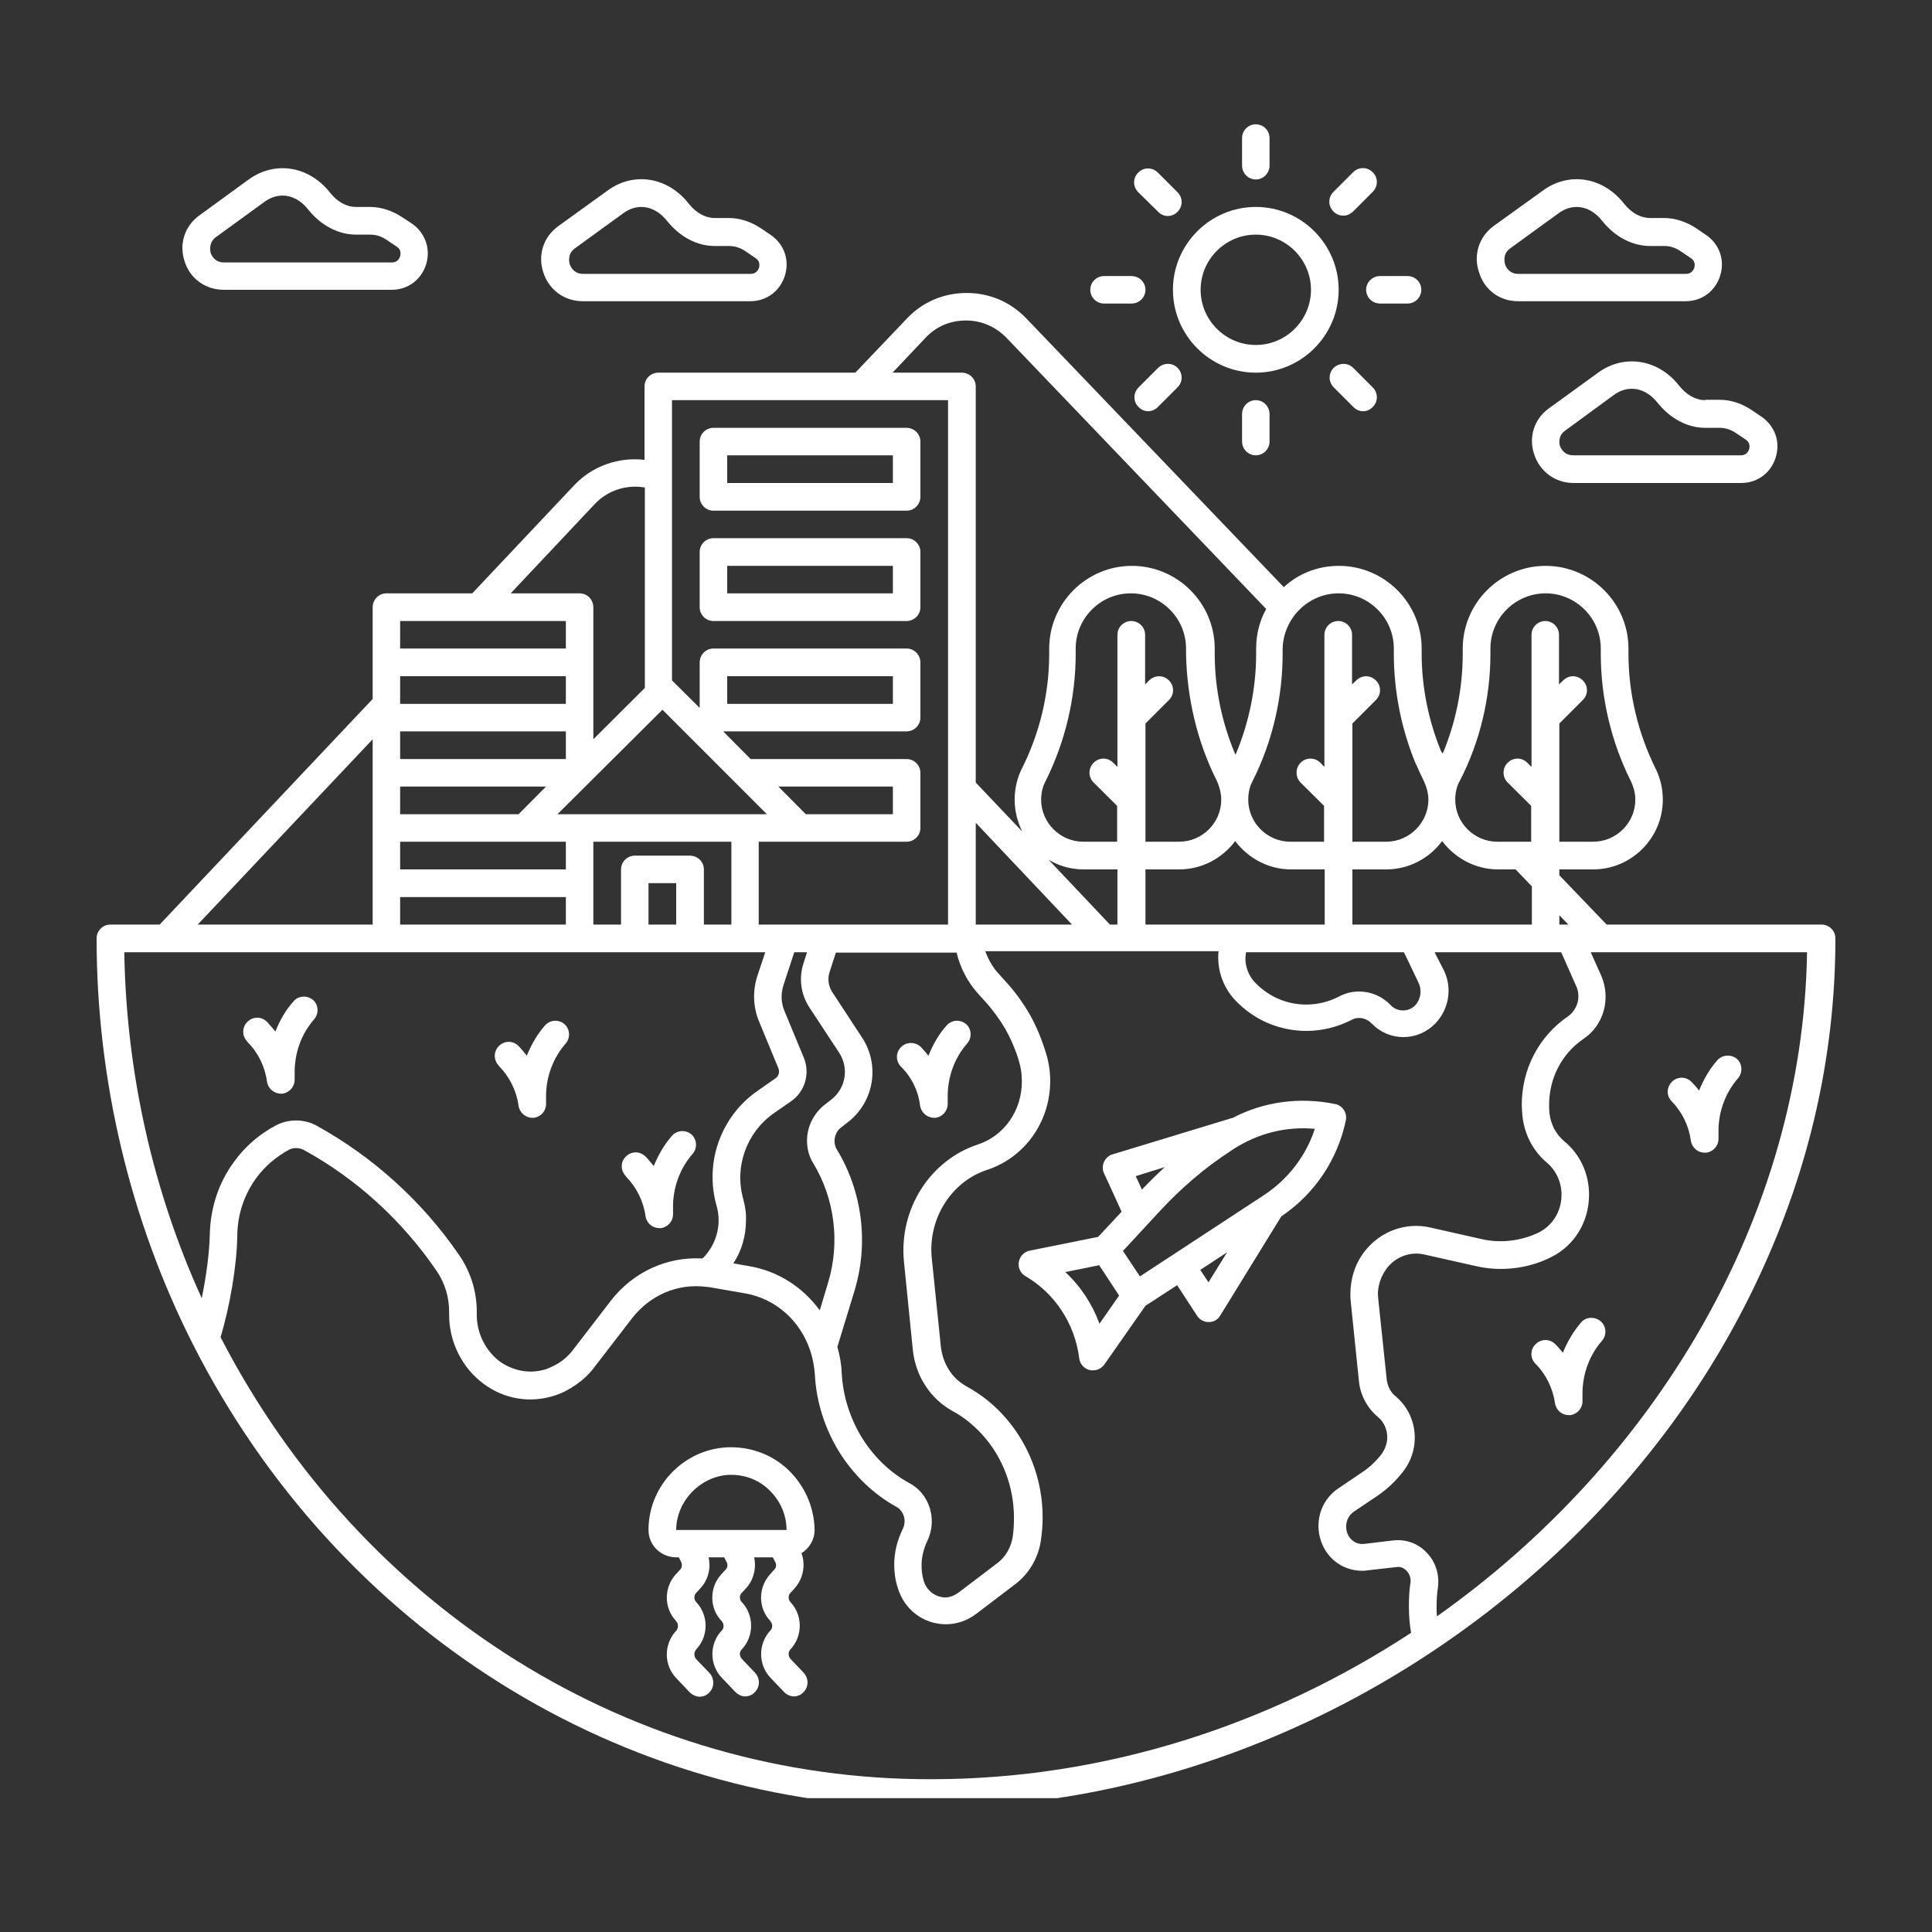 <svg version="1.0" preserveAspectRatio="xMidYMid meet" height="60" viewBox="0 0 45 45" zoomAndPan="magnify" width="60" xmlns:xlink="http://www.w3.org/1999/xlink" xmlns="http://www.w3.org/2000/svg"><rect x="0" y="0" width="45" height="45" fill="#333333" stroke="none"/><defs><clipPath id="ce7d5134e1"><path clip-rule="nonzero" d="M 2.25 6 L 42.75 6 L 42.75 41.883 L 2.25 41.883 Z M 2.25 6"></path></clipPath><clipPath id="85adac7d8b"><path clip-rule="nonzero" d="M 28 2.883 L 30 2.883 L 30 5 L 28 5 Z M 28 2.883"></path></clipPath></defs><g clip-path="url(#ce7d5134e1)"><path fill-rule="nonzero" fill-opacity="1" d="M 42.43 21.535 L 37.422 21.535 L 36.32 20.387 L 36.32 20.25 L 37.109 20.25 C 38 20.25 38.73 19.52 38.73 18.625 C 38.73 18.379 38.676 18.129 38.562 17.902 C 38.152 17.074 37.93 16.152 37.93 15.227 L 37.93 15.105 C 37.93 14.047 37.062 13.18 36 13.18 C 34.938 13.18 34.07 14.047 34.07 15.105 L 34.07 15.227 C 34.07 16.023 33.91 16.82 33.605 17.551 L 33.566 17.5 C 33.27 16.777 33.113 16 33.113 15.219 L 33.113 15.105 C 33.113 14.047 32.246 13.18 31.188 13.18 C 30.688 13.18 30.238 13.363 29.902 13.676 L 23.906 7.418 C 23.535 7.031 23.047 6.824 22.516 6.824 C 21.984 6.824 21.488 7.031 21.125 7.418 L 19.922 8.68 L 15.332 8.68 C 15.156 8.68 15.012 8.824 15.012 9 L 15.012 10.711 C 14.418 10.641 13.805 10.848 13.379 11.297 L 11 13.82 L 9 13.82 C 8.824 13.82 8.68 13.965 8.68 14.145 L 8.68 16.281 L 3.719 21.535 L 2.57 21.535 C 2.395 21.535 2.25 21.68 2.25 21.855 C 2.25 25.152 3.031 28.43 4.5 31.324 C 7.883 37.977 14.473 42.105 21.703 42.105 C 26.918 42.105 32.223 39.945 36.25 36.184 C 38.258 34.305 39.848 32.145 40.965 29.75 C 42.148 27.227 42.75 24.566 42.75 21.855 C 42.75 21.68 42.605 21.535 42.43 21.535 Z M 31.5 21.535 L 31.5 20.25 L 32.289 20.25 C 32.816 20.25 33.293 19.992 33.59 19.59 C 33.887 19.984 34.359 20.25 34.891 20.25 L 35.301 20.25 L 35.68 20.645 L 35.68 21.535 Z M 32.746 22.273 L 33.043 22.895 C 33.125 23.07 33.09 23.281 32.961 23.418 C 32.883 23.496 32.785 23.535 32.68 23.535 C 32.578 23.535 32.473 23.496 32.398 23.418 C 32.199 23.207 31.934 23.094 31.652 23.094 C 31.484 23.094 31.324 23.137 31.18 23.215 C 30.945 23.336 30.688 23.398 30.422 23.398 C 29.973 23.398 29.547 23.215 29.227 22.879 C 29.09 22.734 29.008 22.531 29.008 22.324 C 29.008 22.273 29.016 22.227 29.023 22.18 L 32.699 22.18 C 32.715 22.211 32.73 22.242 32.746 22.273 Z M 25.852 21.535 L 24.422 20.023 C 24.66 20.168 24.941 20.25 25.238 20.25 L 26.027 20.25 L 26.027 21.535 Z M 22.789 23.152 L 22.934 23.312 C 23.117 23.512 23.281 23.738 23.418 23.969 C 23.551 24.211 23.664 24.469 23.738 24.734 C 23.785 24.887 23.801 25.039 23.801 25.191 C 23.801 25.867 23.391 26.453 22.781 26.656 C 21.656 27.023 20.934 28.172 21.055 29.387 L 21.262 31.445 C 21.293 31.742 21.391 32.023 21.551 32.27 C 21.711 32.52 21.93 32.723 22.188 32.867 C 22.445 33.004 22.668 33.188 22.871 33.406 C 23.352 33.934 23.617 34.625 23.617 35.355 C 23.617 35.512 23.609 35.664 23.586 35.809 C 23.543 36.047 23.426 36.258 23.238 36.402 L 22.316 37.102 C 22.227 37.164 22.121 37.207 22.02 37.207 C 21.824 37.207 21.594 37.086 21.512 36.812 C 21.48 36.699 21.465 36.578 21.465 36.457 C 21.465 36.266 21.512 36.082 21.594 35.902 C 21.664 35.758 21.703 35.598 21.703 35.438 C 21.703 35.059 21.504 34.715 21.184 34.547 C 20.73 34.297 20.355 33.934 20.074 33.484 C 19.801 33.035 19.633 32.52 19.605 31.98 C 19.598 31.773 19.559 31.562 19.504 31.371 L 19.906 30.055 C 20.234 28.961 20.09 27.762 19.496 26.781 C 19.453 26.719 19.438 26.645 19.438 26.574 C 19.438 26.453 19.496 26.332 19.59 26.262 L 19.785 26.109 C 20.363 25.633 20.492 24.797 20.082 24.172 L 19.391 23.117 C 19.293 22.973 19.27 22.797 19.324 22.637 L 19.469 22.188 L 22.281 22.188 C 22.363 22.539 22.539 22.879 22.789 23.152 Z M 17.309 27.918 C 17.102 27.168 17.391 26.375 18.023 25.93 L 18.418 25.656 C 18.746 25.434 18.875 25.008 18.723 24.637 L 18.273 23.551 C 18.191 23.359 18.184 23.145 18.25 22.941 L 18.5 22.18 L 18.797 22.18 L 18.715 22.438 C 18.602 22.781 18.652 23.16 18.852 23.465 L 19.543 24.516 C 19.777 24.871 19.703 25.336 19.375 25.602 L 19.18 25.754 C 18.941 25.957 18.797 26.254 18.797 26.566 C 18.797 26.758 18.844 26.945 18.949 27.105 C 19.445 27.934 19.566 28.938 19.293 29.859 L 19.094 30.52 C 18.699 29.98 18.121 29.605 17.453 29.492 L 17.082 29.426 C 17.277 29.129 17.375 28.785 17.375 28.422 C 17.383 28.254 17.355 28.086 17.309 27.918 Z M 22.727 21.535 L 22.727 19.164 L 24.969 21.535 Z M 28.344 18.191 C 28.406 18.328 28.445 18.48 28.445 18.625 C 28.445 19.164 28.004 19.605 27.465 19.605 L 26.68 19.605 L 26.68 16.852 L 27.227 16.305 C 27.355 16.176 27.355 15.977 27.227 15.848 C 27.098 15.719 26.895 15.719 26.766 15.848 L 26.672 15.941 L 26.672 14.785 C 26.672 14.609 26.527 14.465 26.348 14.465 C 26.172 14.465 26.027 14.609 26.027 14.785 L 26.027 17.863 L 25.93 17.766 C 25.801 17.637 25.602 17.637 25.473 17.766 C 25.344 17.895 25.344 18.098 25.473 18.227 L 26.02 18.77 L 26.02 19.605 L 25.23 19.605 C 24.695 19.605 24.25 19.164 24.25 18.625 C 24.25 18.473 24.285 18.32 24.355 18.191 C 24.812 17.277 25.055 16.25 25.055 15.227 L 25.055 15.105 C 25.055 14.398 25.633 13.82 26.34 13.82 C 27.047 13.82 27.625 14.398 27.625 15.105 L 27.625 15.227 C 27.645 16.25 27.883 17.277 28.344 18.191 Z M 26.68 20.25 L 27.465 20.25 C 27.996 20.25 28.469 19.992 28.77 19.59 C 29.066 19.984 29.539 20.25 30.07 20.25 L 30.855 20.25 L 30.855 21.535 L 26.68 21.535 Z M 36.531 21.535 L 36.32 21.535 L 36.32 21.32 Z M 34.715 15.227 L 34.715 15.105 C 34.715 14.398 35.293 13.82 36 13.82 C 36.707 13.82 37.285 14.398 37.285 15.105 L 37.285 15.227 C 37.285 16.25 37.527 17.277 37.984 18.191 C 38.051 18.328 38.09 18.48 38.09 18.625 C 38.09 19.164 37.648 19.605 37.109 19.605 L 36.32 19.605 L 36.32 16.852 L 36.867 16.305 C 36.996 16.176 36.996 15.977 36.867 15.848 C 36.738 15.719 36.539 15.719 36.41 15.848 L 36.312 15.941 L 36.312 14.785 C 36.312 14.609 36.168 14.465 35.992 14.465 C 35.816 14.465 35.672 14.609 35.672 14.785 L 35.672 17.863 L 35.574 17.766 C 35.445 17.637 35.246 17.637 35.117 17.766 C 34.988 17.895 34.988 18.098 35.117 18.227 L 35.664 18.77 L 35.664 19.605 L 34.875 19.605 C 34.336 19.605 33.895 19.164 33.895 18.625 C 33.895 18.473 33.926 18.32 34 18.191 C 34.473 17.277 34.715 16.25 34.715 15.227 Z M 31.18 13.82 C 31.887 13.82 32.465 14.398 32.465 15.105 L 32.465 15.227 C 32.465 16.105 32.641 16.988 32.98 17.801 C 32.98 17.801 32.98 17.809 32.988 17.809 C 33.043 17.938 33.098 18.062 33.164 18.191 C 33.227 18.328 33.27 18.48 33.27 18.625 C 33.27 19.164 32.824 19.605 32.289 19.605 L 31.5 19.605 L 31.5 16.852 L 32.047 16.305 C 32.176 16.176 32.176 15.977 32.047 15.848 C 31.918 15.719 31.719 15.719 31.59 15.848 L 31.492 15.941 L 31.492 14.785 C 31.492 14.609 31.348 14.465 31.172 14.465 C 30.992 14.465 30.848 14.609 30.848 14.785 L 30.848 17.863 L 30.754 17.766 C 30.625 17.637 30.422 17.637 30.293 17.766 C 30.168 17.895 30.168 18.098 30.293 18.227 L 30.84 18.77 L 30.84 19.605 L 30.055 19.605 C 29.516 19.605 29.074 19.164 29.074 18.625 C 29.074 18.473 29.105 18.32 29.176 18.191 C 29.637 17.277 29.875 16.25 29.875 15.227 L 29.875 15.105 C 29.895 14.398 30.473 13.82 31.18 13.82 Z M 21.566 7.859 C 21.809 7.602 22.137 7.465 22.5 7.465 C 22.863 7.465 23.184 7.609 23.434 7.859 L 29.492 14.184 C 29.34 14.457 29.258 14.77 29.258 15.105 L 29.258 15.227 C 29.258 16.031 29.09 16.844 28.777 17.582 C 28.461 16.844 28.293 16.031 28.293 15.227 L 28.293 15.105 C 28.293 14.047 27.426 13.18 26.363 13.18 C 25.305 13.18 24.438 14.047 24.438 15.105 L 24.438 15.227 C 24.438 16.152 24.219 17.074 23.801 17.902 C 23.688 18.129 23.633 18.379 23.633 18.625 C 23.633 18.891 23.699 19.141 23.809 19.367 L 22.727 18.227 L 22.727 9 C 22.727 8.824 22.582 8.68 22.402 8.68 L 20.789 8.68 Z M 22.082 9.32 L 22.082 21.535 L 17.672 21.535 L 17.672 19.605 L 21.117 19.605 C 21.293 19.605 21.438 19.461 21.438 19.285 L 21.438 18 C 21.438 17.824 21.293 17.68 21.117 17.68 L 17.484 17.68 L 16.844 17.035 L 21.117 17.035 C 21.293 17.035 21.438 16.891 21.438 16.715 L 21.438 15.43 C 21.438 15.25 21.293 15.105 21.117 15.105 L 16.617 15.105 C 16.441 15.105 16.297 15.25 16.297 15.43 L 16.297 16.488 L 15.652 15.848 L 15.652 9.32 Z M 15.75 21.535 L 15.105 21.535 L 15.105 20.57 L 15.75 20.57 Z M 16.07 19.93 L 14.785 19.93 C 14.609 19.93 14.465 20.074 14.465 20.25 L 14.465 21.535 L 13.82 21.535 L 13.82 19.605 L 17.035 19.605 L 17.035 21.535 L 16.395 21.535 L 16.395 20.25 C 16.395 20.074 16.25 19.93 16.07 19.93 Z M 15.43 16.531 L 17.863 18.965 L 12.984 18.965 Z M 18.77 18.965 L 18.129 18.32 L 20.797 18.32 L 20.797 18.965 Z M 9.32 18.965 L 9.32 18.32 L 12.719 18.32 L 12.078 18.965 Z M 9.32 19.605 L 13.18 19.605 L 13.18 20.25 L 9.32 20.25 Z M 13.18 17.68 L 9.32 17.68 L 9.32 17.035 L 13.18 17.035 Z M 13.18 16.395 L 9.32 16.395 L 9.32 15.75 L 13.18 15.75 Z M 9.32 20.895 L 13.18 20.895 L 13.18 21.535 L 9.32 21.535 Z M 16.938 16.395 L 16.938 15.75 L 20.797 15.75 L 20.797 16.395 Z M 13.855 11.738 C 14.16 11.418 14.594 11.281 15.02 11.355 L 15.02 16.023 L 13.82 17.219 L 13.82 14.145 C 13.82 13.965 13.676 13.82 13.5 13.82 L 11.895 13.82 Z M 13.18 14.465 L 13.18 15.105 L 9.32 15.105 L 9.32 14.465 Z M 8.68 17.219 L 8.68 21.535 L 4.605 21.535 Z M 17.824 22.18 L 17.637 22.742 C 17.527 23.086 17.543 23.465 17.68 23.793 L 18.129 24.879 C 18.168 24.969 18.137 25.07 18.055 25.121 L 17.664 25.395 C 16.793 25.988 16.402 27.074 16.691 28.086 C 16.723 28.199 16.738 28.309 16.738 28.422 C 16.738 28.742 16.609 29.059 16.387 29.289 L 16.359 29.312 C 15.531 29.266 14.738 29.629 14.215 30.312 L 13.332 31.461 C 13.258 31.555 13.164 31.645 13.059 31.719 C 12.953 31.789 12.84 31.844 12.73 31.887 C 12.359 32.008 11.973 31.941 11.652 31.719 C 11.312 31.469 11.105 31.059 11.105 30.625 L 11.105 30.551 C 11.105 30.078 10.961 29.621 10.695 29.234 C 9.836 27.98 8.688 26.945 7.375 26.219 C 7.086 26.059 6.719 26.059 6.43 26.211 C 6.043 26.414 5.699 26.711 5.441 27.074 C 5.086 27.562 4.902 28.141 4.887 28.742 C 4.879 29.168 4.805 29.723 4.699 30.238 C 3.559 27.738 2.941 24.977 2.895 22.18 Z M 5.137 31.145 C 5.352 30.438 5.52 29.469 5.527 28.762 C 5.535 28.285 5.688 27.828 5.961 27.449 C 6.164 27.168 6.43 26.945 6.727 26.781 C 6.832 26.727 6.957 26.727 7.07 26.781 C 8.293 27.449 9.363 28.422 10.164 29.594 C 10.359 29.875 10.461 30.207 10.461 30.551 L 10.461 30.625 C 10.461 31.266 10.77 31.871 11.273 32.238 C 11.758 32.594 12.359 32.688 12.922 32.504 C 13.098 32.449 13.266 32.359 13.426 32.246 C 13.582 32.137 13.719 32.008 13.836 31.855 L 14.723 30.703 C 15.141 30.168 15.781 29.887 16.449 29.973 C 16.473 29.973 16.496 29.98 16.52 29.98 L 17.355 30.125 C 18.062 30.246 18.645 30.762 18.875 31.469 C 18.934 31.645 18.965 31.828 18.98 32.016 C 19.012 32.656 19.215 33.277 19.543 33.812 C 19.879 34.352 20.34 34.801 20.887 35.102 C 20.996 35.164 21.07 35.293 21.07 35.43 C 21.07 35.492 21.055 35.551 21.031 35.605 C 20.902 35.863 20.828 36.152 20.828 36.441 C 20.828 36.625 20.852 36.805 20.91 36.98 C 21.062 37.496 21.512 37.832 22.035 37.832 C 22.281 37.832 22.523 37.75 22.727 37.598 L 23.648 36.898 C 23.961 36.66 24.18 36.297 24.242 35.895 C 24.27 35.711 24.285 35.527 24.285 35.34 C 24.285 34.449 23.953 33.598 23.359 32.953 C 23.109 32.68 22.828 32.465 22.508 32.289 C 22.348 32.199 22.203 32.07 22.105 31.91 C 22 31.75 21.938 31.562 21.914 31.363 L 21.703 29.305 C 21.609 28.391 22.156 27.523 22.988 27.25 C 23.867 26.961 24.461 26.133 24.461 25.176 C 24.461 24.957 24.43 24.742 24.363 24.531 C 24.27 24.219 24.148 23.922 23.988 23.633 C 23.824 23.352 23.633 23.086 23.418 22.855 L 23.27 22.691 C 23.125 22.539 23.023 22.355 22.949 22.156 L 28.383 22.156 C 28.375 22.203 28.375 22.25 28.375 22.301 C 28.375 22.676 28.52 23.031 28.77 23.297 C 29.211 23.762 29.805 24.012 30.43 24.012 C 30.793 24.012 31.156 23.922 31.484 23.754 C 31.629 23.672 31.82 23.707 31.941 23.832 C 32.145 24.043 32.406 24.156 32.688 24.156 C 32.969 24.156 33.234 24.043 33.438 23.832 C 33.75 23.504 33.832 23.008 33.629 22.598 L 33.414 22.18 L 36.363 22.18 L 36.715 22.973 C 36.828 23.223 36.738 23.52 36.523 23.672 C 35.848 24.133 35.445 24.895 35.445 25.73 C 35.445 25.82 35.453 25.906 35.461 25.996 C 35.484 26.203 35.543 26.406 35.637 26.59 C 35.734 26.773 35.863 26.938 36.023 27.074 C 36.242 27.258 36.371 27.531 36.371 27.828 C 36.371 28.215 36.16 28.551 35.832 28.711 C 35.422 28.906 34.949 28.961 34.52 28.863 L 33.309 28.59 C 32.738 28.461 32.145 28.68 31.781 29.152 C 31.562 29.434 31.453 29.789 31.453 30.141 C 31.453 30.199 31.453 30.254 31.461 30.312 L 31.652 32.168 C 31.684 32.496 31.844 32.793 32.094 33.004 C 32.23 33.113 32.312 33.293 32.312 33.477 C 32.312 33.613 32.262 33.75 32.184 33.863 C 32.055 34.031 31.895 34.184 31.719 34.297 L 31.172 34.668 C 30.898 34.852 30.73 35.148 30.711 35.484 C 30.695 35.824 30.832 36.145 31.082 36.355 C 31.266 36.508 31.492 36.586 31.727 36.586 C 31.766 36.586 31.805 36.586 31.836 36.578 L 32.527 36.5 C 32.641 36.48 32.723 36.547 32.762 36.586 C 32.832 36.66 32.867 36.762 32.852 36.867 C 32.824 37.043 32.816 37.23 32.816 37.414 C 32.816 37.625 32.832 37.832 32.867 38.031 C 29.613 40.164 25.754 41.441 21.703 41.441 C 14.762 41.465 8.422 37.512 5.137 31.145 Z M 33.469 37.648 C 33.461 37.574 33.461 37.512 33.461 37.438 C 33.461 37.277 33.469 37.125 33.492 36.973 C 33.531 36.668 33.438 36.371 33.219 36.152 C 33.02 35.945 32.738 35.848 32.457 35.879 L 31.766 35.961 C 31.676 35.969 31.574 35.945 31.5 35.879 C 31.402 35.801 31.348 35.672 31.355 35.535 C 31.363 35.398 31.426 35.285 31.531 35.211 L 32.078 34.844 C 32.312 34.684 32.52 34.488 32.688 34.266 C 32.859 34.047 32.953 33.766 32.953 33.492 C 32.953 33.113 32.793 32.762 32.504 32.52 C 32.383 32.426 32.312 32.27 32.297 32.109 L 32.102 30.254 C 32.102 30.223 32.094 30.184 32.094 30.148 C 32.094 29.934 32.168 29.723 32.297 29.547 C 32.504 29.273 32.844 29.145 33.172 29.219 L 34.387 29.492 C 34.949 29.621 35.582 29.555 36.113 29.289 C 36.668 29.023 37.012 28.461 37.012 27.828 C 37.012 27.336 36.805 26.887 36.434 26.582 C 36.336 26.5 36.266 26.406 36.199 26.293 C 36.145 26.18 36.105 26.059 36.09 25.93 C 36.082 25.867 36.082 25.793 36.082 25.73 C 36.082 25.113 36.379 24.543 36.875 24.203 C 37.359 23.883 37.527 23.254 37.293 22.719 L 37.051 22.18 L 42.09 22.18 C 41.988 28.367 38.531 34.07 33.469 37.648 Z M 33.469 37.648" fill="#ffffff"></path></g><path fill-rule="nonzero" fill-opacity="1" d="M 14.586 27.41 C 14.824 27.652 14.988 27.98 15.035 28.324 C 15.059 28.488 15.195 28.605 15.355 28.605 C 15.371 28.605 15.379 28.605 15.395 28.605 C 15.559 28.582 15.676 28.445 15.676 28.285 L 15.676 28.102 C 15.676 27.652 15.84 27.207 16.137 26.871 C 16.25 26.734 16.23 26.535 16.105 26.422 C 15.969 26.309 15.766 26.324 15.652 26.453 C 15.469 26.664 15.332 26.902 15.227 27.16 C 15.172 27.09 15.113 27.023 15.059 26.961 L 15.035 26.938 C 14.906 26.809 14.707 26.809 14.578 26.938 C 14.449 27.062 14.449 27.266 14.578 27.395 Z M 14.586 27.41" fill="#ffffff"></path><path fill-rule="nonzero" fill-opacity="1" d="M 11.629 24.84 C 11.867 25.078 12.031 25.41 12.078 25.754 C 12.102 25.914 12.238 26.035 12.398 26.035 C 12.414 26.035 12.422 26.035 12.438 26.035 C 12.602 26.012 12.719 25.875 12.719 25.715 L 12.719 25.531 C 12.719 25.078 12.883 24.637 13.18 24.301 C 13.293 24.164 13.273 23.961 13.145 23.852 C 13.012 23.738 12.809 23.754 12.695 23.883 C 12.512 24.09 12.375 24.332 12.27 24.59 C 12.215 24.516 12.156 24.453 12.102 24.387 L 12.078 24.363 C 11.949 24.234 11.75 24.234 11.621 24.363 C 11.492 24.492 11.492 24.695 11.621 24.824 Z M 11.629 24.84" fill="#ffffff"></path><path fill-rule="nonzero" fill-opacity="1" d="M 5.77 24.277 C 6.012 24.516 6.172 24.848 6.219 25.191 C 6.242 25.352 6.379 25.473 6.543 25.473 C 6.559 25.473 6.566 25.473 6.582 25.473 C 6.742 25.449 6.863 25.312 6.863 25.152 L 6.863 24.969 C 6.863 24.516 7.023 24.074 7.32 23.738 C 7.434 23.602 7.418 23.398 7.289 23.289 C 7.152 23.176 6.949 23.191 6.84 23.32 C 6.652 23.527 6.516 23.77 6.414 24.027 C 6.355 23.953 6.301 23.891 6.242 23.824 L 6.219 23.801 C 6.09 23.672 5.891 23.672 5.762 23.801 C 5.633 23.93 5.633 24.133 5.762 24.262 Z M 5.77 24.277" fill="#ffffff"></path><path fill-rule="nonzero" fill-opacity="1" d="M 21.43 25.754 C 21.457 25.914 21.594 26.035 21.754 26.035 C 21.77 26.035 21.777 26.035 21.793 26.035 C 21.953 26.012 22.074 25.875 22.074 25.715 L 22.074 25.531 C 22.074 25.078 22.234 24.637 22.531 24.301 C 22.645 24.164 22.629 23.961 22.5 23.852 C 22.363 23.738 22.164 23.754 22.051 23.883 C 21.863 24.09 21.73 24.332 21.625 24.59 C 21.566 24.516 21.512 24.453 21.449 24.387 C 21.32 24.262 21.117 24.262 20.988 24.387 C 20.859 24.516 20.859 24.719 20.988 24.848 C 21.23 25.086 21.391 25.41 21.43 25.754 Z M 21.43 25.754" fill="#ffffff"></path><path fill-rule="nonzero" fill-opacity="1" d="M 39.383 26.566 C 39.406 26.727 39.543 26.848 39.703 26.848 C 39.719 26.848 39.73 26.848 39.746 26.848 C 39.906 26.824 40.027 26.688 40.027 26.527 L 40.027 26.34 C 40.027 25.891 40.188 25.449 40.484 25.113 C 40.598 24.977 40.582 24.773 40.453 24.66 C 40.316 24.551 40.113 24.566 40 24.695 C 39.816 24.902 39.68 25.145 39.574 25.402 C 39.52 25.328 39.465 25.266 39.398 25.199 C 39.27 25.07 39.07 25.07 38.941 25.199 C 38.812 25.328 38.812 25.531 38.941 25.656 C 39.176 25.898 39.336 26.219 39.383 26.566 Z M 39.383 26.566" fill="#ffffff"></path><path fill-rule="nonzero" fill-opacity="1" d="M 36.828 30.801 C 36.645 31.012 36.508 31.25 36.402 31.508 C 36.344 31.438 36.289 31.371 36.227 31.309 C 36.098 31.18 35.895 31.18 35.766 31.309 C 35.637 31.438 35.637 31.637 35.766 31.766 C 36.008 32.008 36.168 32.336 36.219 32.68 C 36.242 32.844 36.379 32.961 36.539 32.961 C 36.555 32.961 36.562 32.961 36.578 32.961 C 36.738 32.938 36.859 32.801 36.859 32.641 L 36.859 32.457 C 36.859 32.008 37.02 31.562 37.316 31.227 C 37.43 31.09 37.414 30.891 37.285 30.777 C 37.156 30.664 36.941 30.664 36.828 30.801 Z M 36.828 30.801" fill="#ffffff"></path><path fill-rule="nonzero" fill-opacity="1" d="M 31.348 26.094 C 31.363 26.012 31.348 25.922 31.301 25.852 C 31.25 25.777 31.18 25.73 31.098 25.715 C 30.277 25.547 29.434 25.656 28.703 26.043 C 28.695 26.043 28.695 26.043 28.688 26.043 L 25.914 26.887 C 25.828 26.91 25.754 26.977 25.715 27.062 C 25.676 27.152 25.676 27.25 25.715 27.328 L 26.125 28.223 L 25.578 28.809 L 23.988 29.129 C 23.859 29.152 23.754 29.258 23.73 29.395 C 23.707 29.523 23.77 29.66 23.883 29.723 C 24.574 30.125 25.039 30.84 25.137 31.637 C 25.152 31.766 25.25 31.879 25.375 31.91 C 25.402 31.918 25.434 31.918 25.457 31.918 C 25.562 31.918 25.656 31.871 25.723 31.781 L 26.68 30.414 L 27.418 29.934 L 27.883 30.648 C 27.941 30.738 28.043 30.793 28.148 30.793 C 28.148 30.793 28.148 30.793 28.156 30.793 C 28.27 30.793 28.367 30.738 28.422 30.641 L 29.844 28.332 C 30.625 27.805 31.156 27.008 31.348 26.094 Z M 27.129 27.184 C 26.945 27.355 26.766 27.531 26.598 27.707 L 26.453 27.395 Z M 25.609 30.832 C 25.441 30.375 25.168 29.957 24.812 29.629 L 25.602 29.469 L 26.066 30.176 Z M 28.148 29.867 L 27.957 29.578 L 28.582 29.168 Z M 29.441 27.836 L 26.551 29.73 L 26.156 29.137 L 27.016 28.207 C 27.508 27.676 28.062 27.199 28.664 26.809 L 28.727 26.766 C 29.297 26.398 29.957 26.23 30.625 26.293 C 30.422 26.918 30.004 27.465 29.441 27.836 Z M 29.441 27.836" fill="#ffffff"></path><path fill-rule="nonzero" fill-opacity="1" d="M 18.363 34.238 C 17.977 33.871 17.469 33.688 16.93 33.711 C 15.926 33.766 15.125 34.594 15.105 35.598 C 15.105 35.613 15.105 35.629 15.105 35.637 C 15.105 35.992 15.395 36.273 15.75 36.273 L 15.812 36.273 L 15.863 36.379 C 15.895 36.441 15.887 36.516 15.84 36.562 L 15.742 36.668 C 15.461 36.973 15.461 37.453 15.742 37.75 C 15.742 37.762 15.75 37.762 15.75 37.762 C 15.805 37.824 15.805 37.922 15.75 37.984 C 15.742 37.992 15.742 37.992 15.734 38 C 15.461 38.312 15.461 38.781 15.75 39.086 L 16.062 39.414 C 16.129 39.48 16.215 39.52 16.297 39.52 C 16.375 39.52 16.457 39.488 16.512 39.43 C 16.641 39.312 16.648 39.109 16.531 38.973 L 16.215 38.645 C 16.16 38.578 16.16 38.484 16.215 38.418 C 16.223 38.41 16.223 38.41 16.23 38.402 C 16.504 38.098 16.504 37.625 16.223 37.324 C 16.223 37.324 16.215 37.316 16.215 37.316 C 16.16 37.254 16.16 37.156 16.215 37.102 L 16.312 36.996 C 16.496 36.797 16.562 36.531 16.504 36.273 L 16.867 36.273 L 16.922 36.379 C 16.957 36.441 16.949 36.516 16.898 36.562 L 16.801 36.668 C 16.52 36.973 16.52 37.453 16.801 37.75 C 16.801 37.75 16.812 37.762 16.812 37.762 C 16.867 37.824 16.867 37.922 16.812 37.977 C 16.52 38.281 16.52 38.773 16.812 39.078 L 17.125 39.406 C 17.188 39.473 17.277 39.512 17.355 39.512 C 17.438 39.512 17.52 39.48 17.574 39.422 C 17.703 39.301 17.711 39.102 17.59 38.965 L 17.277 38.637 C 17.219 38.57 17.219 38.477 17.277 38.418 C 17.566 38.113 17.566 37.625 17.285 37.324 C 17.285 37.316 17.277 37.316 17.277 37.316 C 17.219 37.254 17.219 37.156 17.277 37.102 L 17.375 36.996 C 17.551 36.805 17.621 36.531 17.566 36.273 L 18 36.273 L 18.055 36.379 C 18.09 36.441 18.082 36.516 18.031 36.562 L 17.938 36.668 C 17.656 36.973 17.656 37.453 17.938 37.75 C 17.938 37.75 17.945 37.762 17.945 37.762 C 18 37.824 18 37.922 17.945 37.977 C 17.656 38.281 17.656 38.773 17.945 39.078 L 18.258 39.406 C 18.32 39.473 18.41 39.512 18.488 39.512 C 18.57 39.512 18.652 39.48 18.707 39.422 C 18.836 39.301 18.844 39.102 18.723 38.965 L 18.41 38.637 C 18.355 38.57 18.355 38.477 18.41 38.418 C 18.699 38.113 18.699 37.625 18.418 37.324 C 18.418 37.316 18.41 37.316 18.41 37.316 C 18.355 37.254 18.355 37.156 18.41 37.102 L 18.508 36.996 C 18.707 36.77 18.77 36.457 18.668 36.176 C 18.852 36.062 18.973 35.863 18.973 35.637 L 18.973 35.629 C 18.965 35.109 18.746 34.609 18.363 34.238 Z M 15.75 35.613 C 15.766 34.957 16.305 34.395 16.965 34.352 C 16.988 34.352 17.012 34.352 17.035 34.352 C 17.363 34.352 17.68 34.473 17.918 34.707 C 18.176 34.957 18.32 35.285 18.32 35.637 L 15.75 35.637 Z M 15.75 35.613" fill="#ffffff"></path><path fill-rule="nonzero" fill-opacity="1" d="M 39.719 9.32 C 39.496 9.32 39.285 9.199 39.117 8.992 C 38.629 8.363 37.832 8.238 37.223 8.68 L 36.082 9.508 C 35.734 9.754 35.598 10.18 35.734 10.582 C 35.863 10.984 36.227 11.25 36.652 11.25 L 40.555 11.25 C 40.934 11.25 41.246 11.016 41.359 10.656 C 41.473 10.293 41.344 9.926 41.031 9.707 L 40.805 9.555 C 40.582 9.402 40.316 9.312 40.059 9.312 L 39.719 9.312 Z M 40.66 10.238 C 40.773 10.309 40.75 10.422 40.742 10.461 C 40.727 10.504 40.684 10.605 40.547 10.605 L 36.645 10.605 C 36.426 10.605 36.355 10.438 36.336 10.391 C 36.32 10.344 36.281 10.156 36.449 10.035 L 37.59 9.199 C 37.719 9.105 37.863 9.055 38.008 9.055 C 38.227 9.055 38.441 9.168 38.613 9.387 C 38.902 9.746 39.301 9.965 39.719 9.965 L 40.051 9.965 C 40.188 9.965 40.316 10.004 40.445 10.094 Z M 40.66 10.238" fill="#ffffff"></path><path fill-rule="nonzero" fill-opacity="1" d="M 35.355 7.016 L 39.262 7.016 C 39.641 7.016 39.953 6.781 40.066 6.422 C 40.18 6.059 40.051 5.688 39.738 5.473 L 39.512 5.32 C 39.285 5.168 39.02 5.078 38.766 5.078 L 38.434 5.078 C 38.211 5.078 38 4.957 37.832 4.75 C 37.344 4.121 36.547 3.992 35.938 4.438 L 34.793 5.262 C 34.449 5.512 34.312 5.938 34.449 6.34 C 34.57 6.75 34.93 7.016 35.355 7.016 Z M 35.164 5.793 L 36.305 4.965 C 36.434 4.871 36.578 4.82 36.723 4.82 C 36.941 4.82 37.156 4.934 37.324 5.152 C 37.613 5.512 38.016 5.73 38.434 5.73 L 38.766 5.73 C 38.902 5.73 39.031 5.77 39.156 5.859 L 39.383 6.012 C 39.496 6.082 39.473 6.195 39.465 6.234 C 39.449 6.277 39.406 6.379 39.27 6.379 L 35.363 6.379 C 35.148 6.379 35.074 6.211 35.059 6.164 C 35.043 6.113 34.996 5.922 35.164 5.793 Z M 35.164 5.793" fill="#ffffff"></path><path fill-rule="nonzero" fill-opacity="1" d="M 13.574 7.016 L 17.477 7.016 C 17.855 7.016 18.168 6.781 18.281 6.422 C 18.395 6.059 18.266 5.688 17.953 5.473 L 17.727 5.32 C 17.5 5.168 17.238 5.078 16.98 5.078 L 16.648 5.078 C 16.426 5.078 16.215 4.957 16.047 4.75 C 15.559 4.121 14.762 3.992 14.152 4.438 L 13 5.27 C 12.656 5.52 12.52 5.945 12.656 6.348 C 12.785 6.75 13.145 7.016 13.574 7.016 Z M 13.379 5.793 L 14.52 4.965 C 14.648 4.871 14.793 4.82 14.938 4.82 C 15.156 4.82 15.371 4.934 15.543 5.152 C 15.832 5.512 16.23 5.73 16.648 5.73 L 16.98 5.73 C 17.117 5.73 17.246 5.77 17.375 5.859 L 17.598 6.012 C 17.711 6.082 17.688 6.195 17.68 6.234 C 17.664 6.277 17.621 6.379 17.484 6.379 L 13.582 6.379 C 13.363 6.379 13.293 6.211 13.273 6.164 C 13.258 6.113 13.211 5.922 13.379 5.793 Z M 13.379 5.793" fill="#ffffff"></path><path fill-rule="nonzero" fill-opacity="1" d="M 5.215 6.75 L 9.121 6.75 C 9.5 6.75 9.812 6.516 9.926 6.156 C 10.035 5.793 9.906 5.426 9.594 5.207 L 9.371 5.062 C 9.145 4.91 8.879 4.82 8.621 4.82 L 8.293 4.82 C 8.066 4.82 7.859 4.699 7.691 4.492 C 7.199 3.863 6.406 3.738 5.793 4.18 L 4.645 5.016 C 4.301 5.262 4.164 5.688 4.301 6.09 C 4.426 6.492 4.789 6.75 5.215 6.75 Z M 5.023 5.527 L 6.164 4.699 C 6.293 4.605 6.438 4.555 6.582 4.555 C 6.797 4.555 7.016 4.668 7.184 4.887 C 7.473 5.246 7.875 5.465 8.293 5.465 L 8.621 5.465 C 8.758 5.465 8.887 5.504 9.016 5.594 L 9.242 5.746 C 9.355 5.816 9.328 5.93 9.32 5.969 C 9.305 6.012 9.266 6.113 9.129 6.113 L 5.215 6.113 C 5 6.113 4.926 5.945 4.91 5.898 C 4.895 5.852 4.855 5.656 5.023 5.527 Z M 5.023 5.527" fill="#ffffff"></path><path fill-rule="nonzero" fill-opacity="1" d="M 16.617 11.895 L 21.117 11.895 C 21.293 11.895 21.438 11.75 21.438 11.57 L 21.438 10.285 C 21.438 10.109 21.293 9.965 21.117 9.965 L 16.617 9.965 C 16.441 9.965 16.297 10.109 16.297 10.285 L 16.297 11.57 C 16.297 11.75 16.441 11.895 16.617 11.895 Z M 16.938 10.605 L 20.797 10.605 L 20.797 11.25 L 16.938 11.25 Z M 16.938 10.605" fill="#ffffff"></path><path fill-rule="nonzero" fill-opacity="1" d="M 16.617 14.465 L 21.117 14.465 C 21.293 14.465 21.438 14.32 21.438 14.145 L 21.438 12.855 C 21.438 12.68 21.293 12.535 21.117 12.535 L 16.617 12.535 C 16.441 12.535 16.297 12.68 16.297 12.855 L 16.297 14.145 C 16.297 14.32 16.441 14.465 16.617 14.465 Z M 16.938 13.18 L 20.797 13.18 L 20.797 13.82 L 16.938 13.82 Z M 16.938 13.18" fill="#ffffff"></path><path fill-rule="nonzero" fill-opacity="1" d="M 29.25 8.68 C 30.312 8.68 31.18 7.812 31.18 6.75 C 31.18 5.688 30.312 4.82 29.25 4.82 C 28.188 4.82 27.32 5.688 27.32 6.75 C 27.32 7.812 28.188 8.68 29.25 8.68 Z M 29.25 5.465 C 29.957 5.465 30.535 6.043 30.535 6.75 C 30.535 7.457 29.957 8.035 29.25 8.035 C 28.543 8.035 27.965 7.457 27.965 6.75 C 27.965 6.043 28.543 5.465 29.25 5.465 Z M 29.25 5.465" fill="#ffffff"></path><g clip-path="url(#85adac7d8b)"><path fill-rule="nonzero" fill-opacity="1" d="M 29.25 4.18 C 29.426 4.18 29.57 4.035 29.57 3.855 L 29.57 3.215 C 29.57 3.039 29.426 2.895 29.25 2.895 C 29.074 2.895 28.93 3.039 28.93 3.215 L 28.93 3.855 C 28.93 4.035 29.074 4.18 29.25 4.18 Z M 29.25 4.18" fill="#ffffff"></path></g><path fill-rule="nonzero" fill-opacity="1" d="M 31.82 6.75 C 31.82 6.926 31.965 7.07 32.145 7.07 L 32.785 7.07 C 32.961 7.07 33.105 6.926 33.105 6.75 C 33.105 6.574 32.961 6.43 32.785 6.43 L 32.145 6.43 C 31.965 6.43 31.82 6.574 31.82 6.75 Z M 31.82 6.75" fill="#ffffff"></path><path fill-rule="nonzero" fill-opacity="1" d="M 25.715 7.07 L 26.355 7.07 C 26.535 7.07 26.68 6.926 26.68 6.75 C 26.68 6.574 26.535 6.43 26.355 6.43 L 25.715 6.43 C 25.539 6.43 25.395 6.574 25.395 6.75 C 25.395 6.926 25.539 7.07 25.715 7.07 Z M 25.715 7.07" fill="#ffffff"></path><path fill-rule="nonzero" fill-opacity="1" d="M 28.93 9.645 L 28.93 10.285 C 28.93 10.461 29.074 10.605 29.25 10.605 C 29.426 10.605 29.57 10.461 29.57 10.285 L 29.57 9.645 C 29.57 9.465 29.426 9.32 29.25 9.32 C 29.074 9.32 28.93 9.465 28.93 9.645 Z M 28.93 9.645" fill="#ffffff"></path><path fill-rule="nonzero" fill-opacity="1" d="M 26.977 4.934 C 27.039 5 27.121 5.031 27.199 5.031 C 27.281 5.031 27.363 5 27.426 4.934 C 27.555 4.805 27.555 4.605 27.426 4.477 L 26.969 4.02 C 26.84 3.891 26.637 3.891 26.512 4.02 C 26.383 4.145 26.383 4.348 26.512 4.477 Z M 26.977 4.934" fill="#ffffff"></path><path fill-rule="nonzero" fill-opacity="1" d="M 31.293 5.023 C 31.371 5.023 31.453 4.988 31.516 4.926 L 31.973 4.469 C 32.102 4.34 32.102 4.137 31.973 4.012 C 31.844 3.883 31.645 3.883 31.516 4.012 L 31.059 4.469 C 30.93 4.598 30.93 4.797 31.059 4.926 C 31.129 5 31.211 5.023 31.293 5.023 Z M 31.293 5.023" fill="#ffffff"></path><path fill-rule="nonzero" fill-opacity="1" d="M 31.066 8.566 C 30.938 8.695 30.938 8.895 31.066 9.023 L 31.523 9.48 C 31.59 9.547 31.668 9.578 31.75 9.578 C 31.828 9.578 31.91 9.547 31.973 9.48 C 32.102 9.355 32.102 9.152 31.973 9.023 L 31.516 8.566 C 31.395 8.445 31.195 8.445 31.066 8.566 Z M 31.066 8.566" fill="#ffffff"></path><path fill-rule="nonzero" fill-opacity="1" d="M 26.977 8.566 L 26.52 9.023 C 26.391 9.152 26.391 9.355 26.52 9.48 C 26.582 9.547 26.664 9.578 26.742 9.578 C 26.824 9.578 26.902 9.547 26.969 9.48 L 27.426 9.023 C 27.555 8.895 27.555 8.695 27.426 8.566 C 27.305 8.445 27.105 8.445 26.977 8.566 Z M 26.977 8.566" fill="#ffffff"></path></svg>